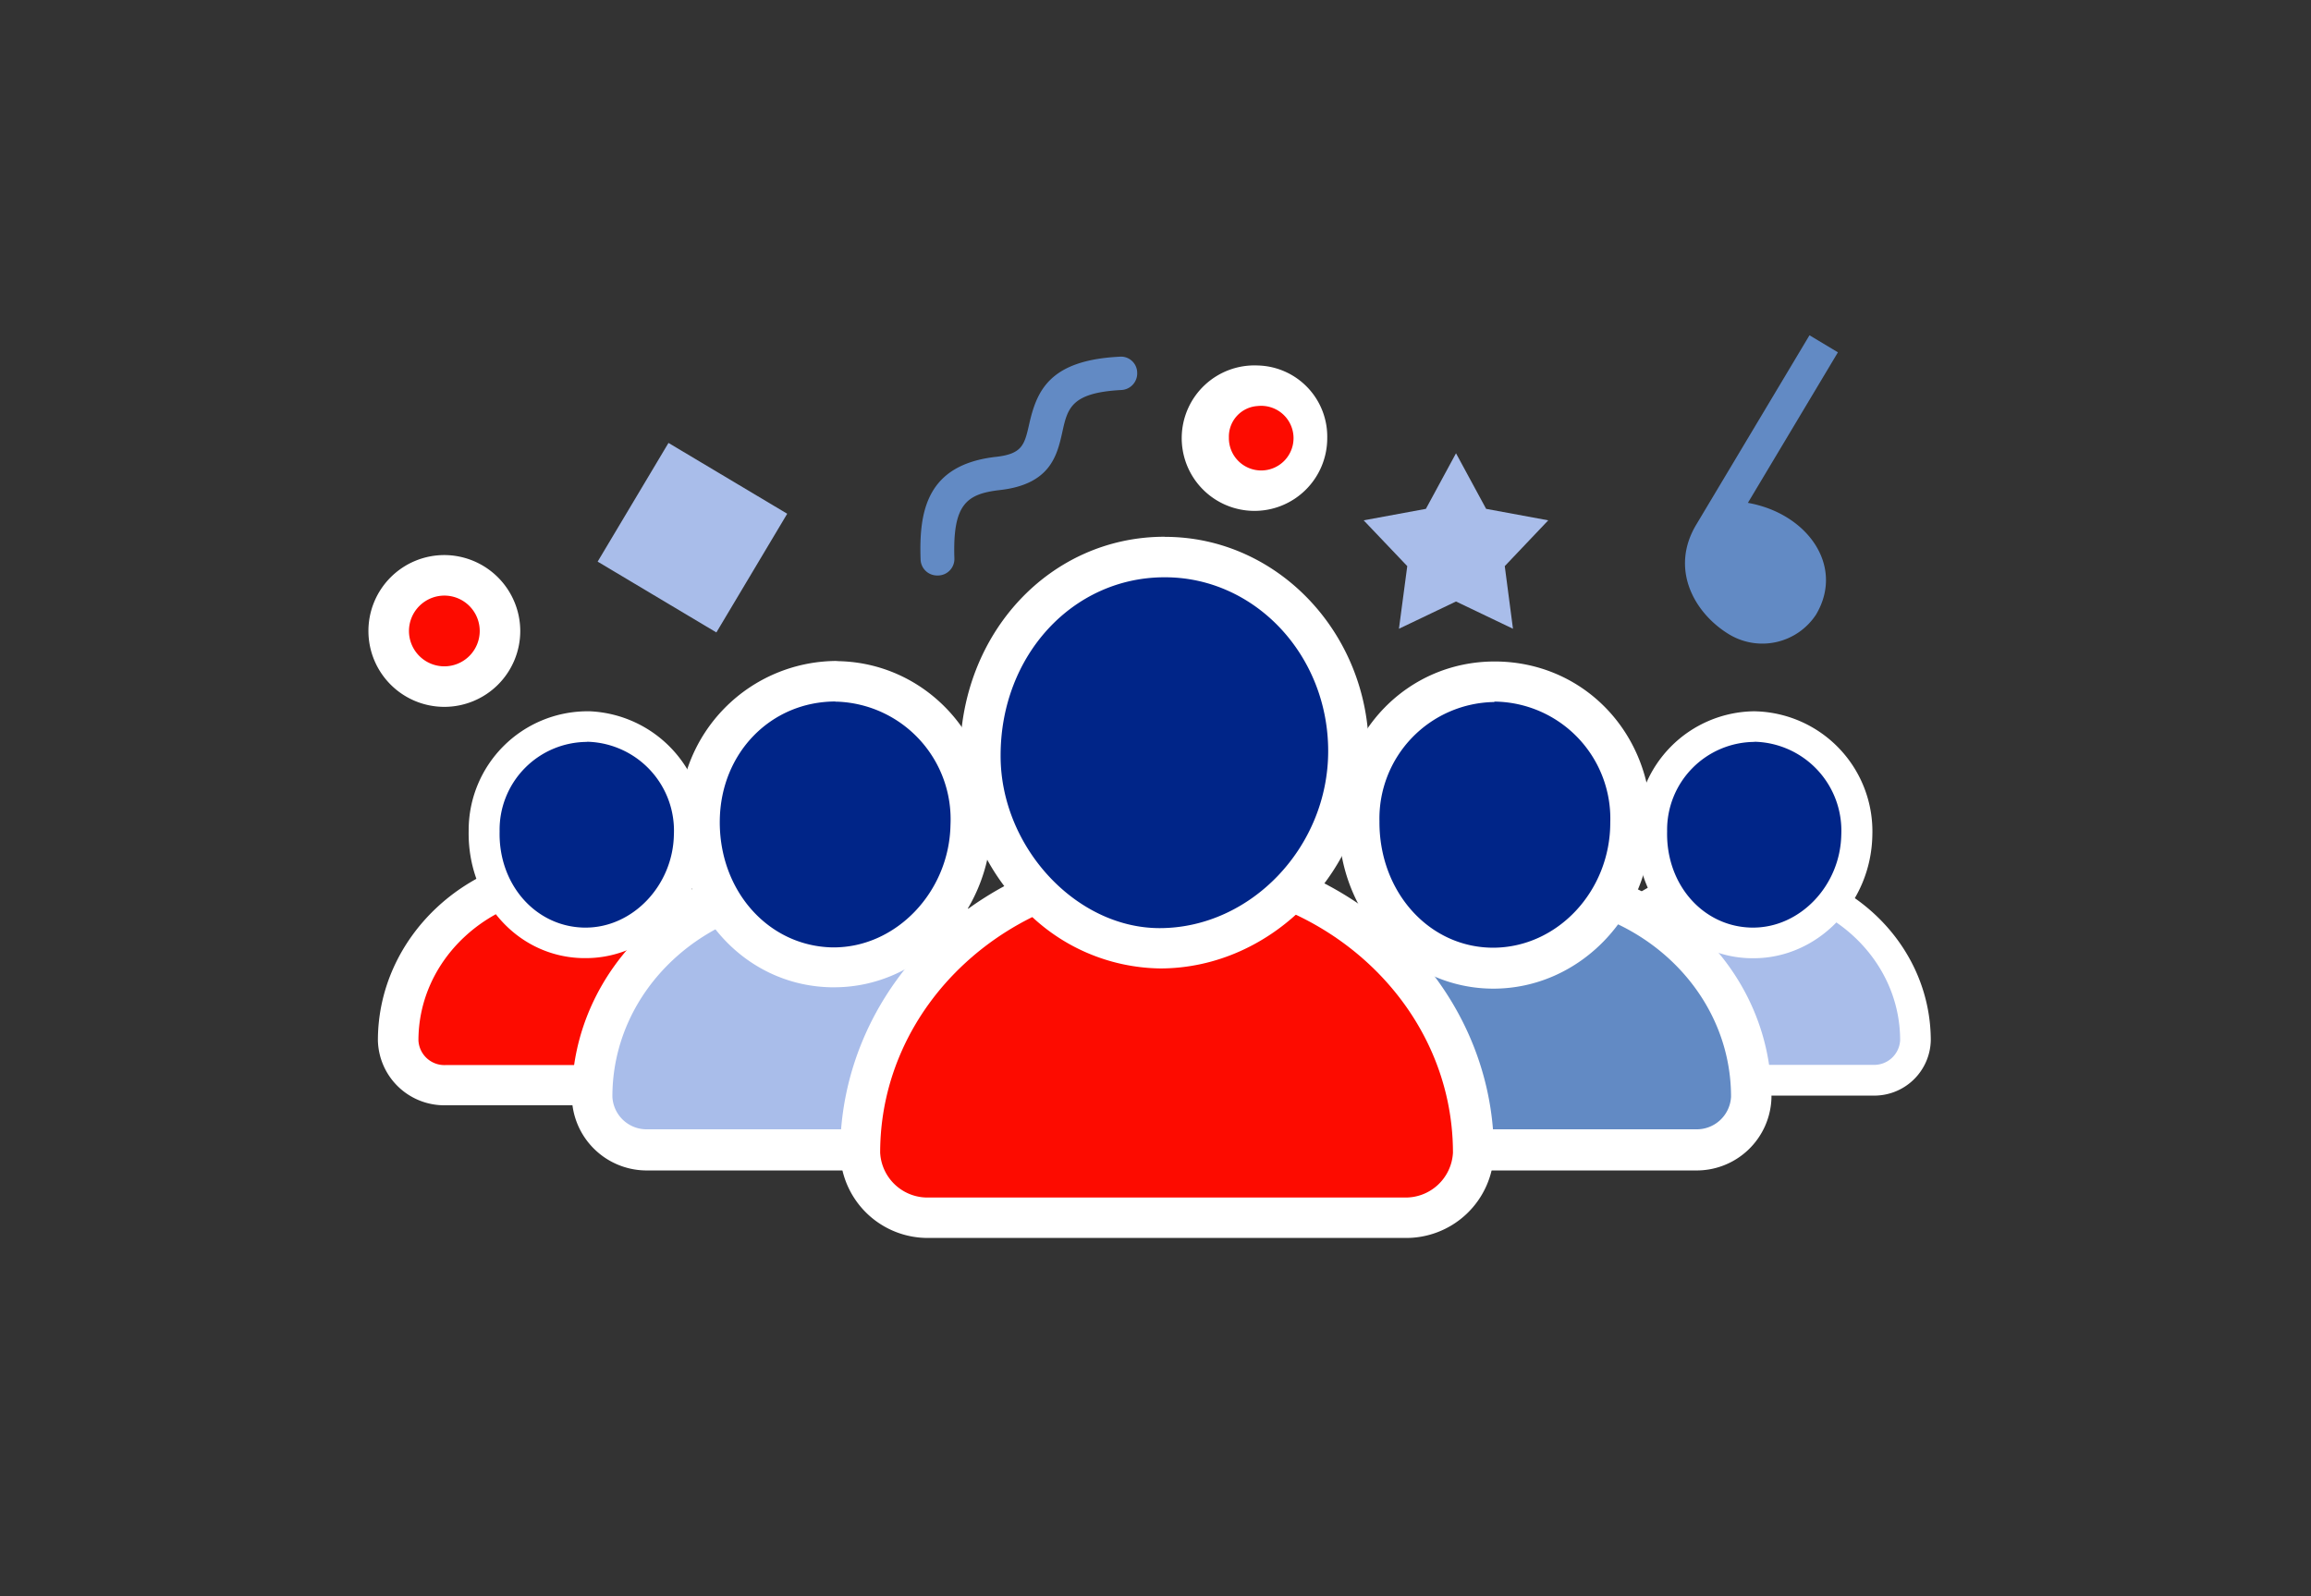 <svg id="Layer_1" data-name="Layer 1" xmlns="http://www.w3.org/2000/svg" viewBox="0 0 219.48 151.64"><rect x="0" y="0" width="219.48" height="151.64" fill="#333333" stroke="none"/><defs><style>.cls-1{fill:none;}.cls-2,.cls-8{fill:#a9bdea;}.cls-3{fill:#fff;}.cls-4{fill:#002588;}.cls-5,.cls-9{fill:#fd0b00;}.cls-6,.cls-7{fill:#628ac4;}.cls-7,.cls-8,.cls-9{fill-rule:evenodd;}</style></defs><rect class="cls-1" width="219.48" height="151.64"/><path class="cls-2" d="M153.17,102.63a3.91,3.91,0,0,1-4-3.78c0-8.5,7.35-15.39,16.38-15.39s16.38,6.89,16.38,15.36a3.93,3.93,0,0,1-4,3.81Z"/><path class="cls-3" d="M165.54,84.91c8.24,0,14.92,6.23,14.92,13.91v0a2.47,2.47,0,0,1-2.56,2.34H153.17a2.47,2.47,0,0,1-2.56-2.34v0c0-7.68,6.69-13.91,14.93-13.91m0-2.9c-9.83,0-17.83,7.54-17.83,16.81a5.36,5.36,0,0,0,5.46,5.26H177.9a5.37,5.37,0,0,0,5.47-5.23c0-9.3-8-16.84-17.83-16.84Z"/><path class="cls-4" d="M166.3,89.57c-5.41-.13-9.56-4.8-9.46-10.63A9.73,9.73,0,0,1,166.6,69h.24a9.85,9.85,0,0,1,9.49,10.31c-.11,5.65-4.51,10.24-9.83,10.24Z"/><path class="cls-3" d="M166.6,70.47h.2a8.45,8.45,0,0,1,8.07,8.83c-.09,4.82-3.9,8.82-8.37,8.82h-.17c-4.61-.1-8.12-4.11-8-9.14a8.35,8.35,0,0,1,8.31-8.5m0-2.91h0a11.31,11.31,0,0,0-11.22,11.36c-.11,6.64,4.67,12,10.88,12.1h.24c6.1,0,11.16-5.23,11.28-11.67a11.41,11.41,0,0,0-10.91-11.78Z"/><path class="cls-5" d="M42.3,103.1a4.39,4.39,0,0,1-4.49-4.25C37.81,90.09,45.37,83,54.66,83s16.85,7.1,16.85,15.83A4.38,4.38,0,0,1,67,103.1Z"/><path class="cls-3" d="M54.66,84.91c8.24,0,14.93,6.23,14.93,13.91v0A2.47,2.47,0,0,1,67,101.18H42.3a2.47,2.47,0,0,1-2.56-2.34v0c0-7.68,6.68-13.91,14.92-13.91m0-3.85c-10.35,0-18.77,8-18.77,17.76A6.31,6.31,0,0,0,42.3,105H67a6.32,6.32,0,0,0,6.41-6.18C73.44,89,65,81.06,54.66,81.06Z"/><path class="cls-4" d="M55.42,89.57c-5.4-.13-9.56-4.8-9.46-10.63A9.75,9.75,0,0,1,55.72,69H56a9.84,9.84,0,0,1,9.49,10.31c-.1,5.65-4.51,10.24-9.82,10.24Z"/><path class="cls-3" d="M55.72,70.47h.21A8.45,8.45,0,0,1,64,79.3c-.09,4.82-3.91,8.82-8.37,8.82h-.18c-4.6-.1-8.12-4.11-8-9.14a8.34,8.34,0,0,1,8.3-8.5m0-2.91h0A11.3,11.3,0,0,0,44.51,78.92c-.12,6.64,4.66,12,10.88,12.1h.24c6.1,0,11.15-5.23,11.27-11.67A11.4,11.4,0,0,0,56,67.57Z"/><path class="cls-6" d="M128.27,109.23a5.17,5.17,0,0,1-5.31-5c0-11.25,9.72-20.38,21.68-20.38s21.69,9.13,21.69,20.34a5.19,5.19,0,0,1-5.32,5Z"/><path class="cls-3" d="M144.64,85.78c10.91,0,19.76,8.24,19.76,18.41v0a3.26,3.26,0,0,1-3.39,3.09H128.27a3.27,3.27,0,0,1-3.39-3.09v0c0-10.17,8.85-18.41,19.76-18.41m0-3.85c-13,0-23.61,10-23.61,22.26a7.12,7.12,0,0,0,7.24,7H161a7.11,7.11,0,0,0,7.24-6.93c0-12.31-10.59-22.3-23.61-22.3Z"/><path class="cls-2" d="M61.54,109.23a5.18,5.18,0,0,1-5.31-5C56.23,93,66,83.85,77.91,83.85S99.6,93,99.6,104.19a5.18,5.18,0,0,1-5.31,5Z"/><path class="cls-3" d="M77.91,85.78c10.92,0,19.76,8.24,19.76,18.41v0a3.25,3.25,0,0,1-3.38,3.09H61.54a3.25,3.25,0,0,1-3.38-3.09v0C58.15,94,67,85.78,77.91,85.78m0-3.85c-13,0-23.6,10-23.6,22.26a7.11,7.11,0,0,0,7.23,7H94.29a7.1,7.1,0,0,0,7.23-6.93c0-12.31-10.59-22.3-23.61-22.3Z"/><path class="cls-5" d="M88.26,115.73a6.41,6.41,0,0,1-6.59-6.17c0-15.09,13.06-27.32,29.12-27.32s29.12,12.23,29.12,27.27a6.42,6.42,0,0,1-6.59,6.22Z"/><path class="cls-3" d="M110.79,84.17c15,0,27.2,11.34,27.2,25.34v0a4.5,4.5,0,0,1-4.67,4.25H88.26a4.5,4.5,0,0,1-4.67-4.25v0c0-14,12.18-25.34,27.2-25.34m0-3.85c-17.12,0-31,13.09-31,29.19h0v0a8.32,8.32,0,0,0,8.51,8.09h45.06a8.33,8.33,0,0,0,8.52-8.09h0v0c0-16.1-13.93-29.19-31-29.19Z"/><path class="cls-4" d="M110.18,90.09a16.23,16.23,0,0,1-11.45-5,18.94,18.94,0,0,1-5.59-13.29c0-10.57,7.72-18.85,17.5-18.85,9.62,0,17.44,8.28,17.44,18.44s-8.2,18.74-17.9,18.74Z"/><path class="cls-3" d="M110.64,54.84h0c8.55,0,15.5,7.4,15.5,16.51s-7.34,16.81-16,16.82h0c-8,0-15.14-7.78-15.11-16.41,0-9.5,6.86-16.92,15.57-16.92m0-3.85h0c-10.85,0-19.38,9.12-19.42,20.76a20.88,20.88,0,0,0,6.14,14.66A18.19,18.19,0,0,0,110.18,92C120.92,92,130,82.55,130,71.35S121.32,51,110.65,51Z"/><path class="cls-4" d="M141.75,92a12.19,12.19,0,0,1-8.68-3.65A14.31,14.31,0,0,1,129,78a12.91,12.91,0,1,1,25.8.17c0,7.6-5.87,13.79-13,13.8Z"/><path class="cls-3" d="M141.88,66.65h.05a11.12,11.12,0,0,1,11,11.5c0,6.49-5,11.86-11.11,11.88h0c-6.09,0-10.85-5.3-10.81-12a11.07,11.07,0,0,1,10.94-11.34m0-3.85h0c-8.24,0-14.73,6.66-14.79,15.17a16.27,16.27,0,0,0,4.61,11.69,14.08,14.08,0,0,0,10.05,4.22c8.26,0,15-7.07,15-15.72s-6.48-15.32-14.8-15.36h-.06Z"/><path class="cls-4" d="M78.92,91.94c-7.16-.17-12.66-6.35-12.52-14.07.12-7.49,5.68-13.14,12.92-13.14h.32c7.18.16,12.69,6.16,12.56,13.64s-6,13.56-13,13.56Z"/><path class="cls-3" d="M79.32,66.66h.27A11.18,11.18,0,0,1,90.27,78.35C90.16,84.73,85.11,90,79.19,90H79c-6.09-.15-10.75-5.45-10.64-12.12.11-6.4,4.88-11.24,11-11.24m0-3.85h0a15,15,0,0,0-14.85,15c-.15,8.79,6.18,15.83,14.4,16h.32c8.08,0,14.78-6.93,14.93-15.45S87.8,63,79.68,62.81Z"/><path class="cls-7" d="M89.09,54.67H89a1.57,1.57,0,0,1-1.57-1.53c-.16-4.62.6-9,7.16-9.74,2.51-.28,2.71-1.16,3.15-3.09.72-3.18,1.92-6.08,8.54-6.42A1.54,1.54,0,0,1,108,35.38a1.58,1.58,0,0,1-1.49,1.67c-4.78.25-5.12,1.73-5.62,4S99.72,46,95,46.55c-3.21.36-4.53,1.34-4.36,6.49A1.57,1.57,0,0,1,89.09,54.67Z"/><path class="cls-7" d="M171.85,31.85l2.7,1.62L166,47.77c5.65,1,9.22,6,6.47,10.62a6.1,6.1,0,0,1-8.29,1.85c-3.27-2-5.61-6.17-3.09-10.39Z"/><polygon class="cls-8" points="138.28 43.06 141.14 48.34 147.04 49.43 142.91 53.78 143.69 59.73 138.28 57.14 132.86 59.73 133.65 53.78 129.51 49.43 135.42 48.34 138.28 43.06"/><rect class="cls-2" x="59.19" y="44.51" width="13.13" height="13.13" transform="translate(-11.79 81.38) rotate(-59.18)"/><path class="cls-9" d="M42.2,65.23a5.29,5.29,0,1,1,5.28-5.29A5.29,5.29,0,0,1,42.2,65.23Z"/><path class="cls-3" d="M42.2,56.58a3.36,3.36,0,1,1-3.36,3.36,3.37,3.37,0,0,1,3.36-3.36m0-3.85a7.21,7.21,0,1,0,7.21,7.21,7.23,7.23,0,0,0-7.21-7.21Z"/><path class="cls-9" d="M119.46,46.6a5,5,0,1,1,4.67-5A4.84,4.84,0,0,1,119.46,46.6Z"/><path class="cls-3" d="M119.46,38.57a3.07,3.07,0,1,1-2.75,3,2.91,2.91,0,0,1,2.75-3m0-3.85a6.91,6.91,0,1,0,6.59,6.9,6.76,6.76,0,0,0-6.59-6.9Z"/></svg>